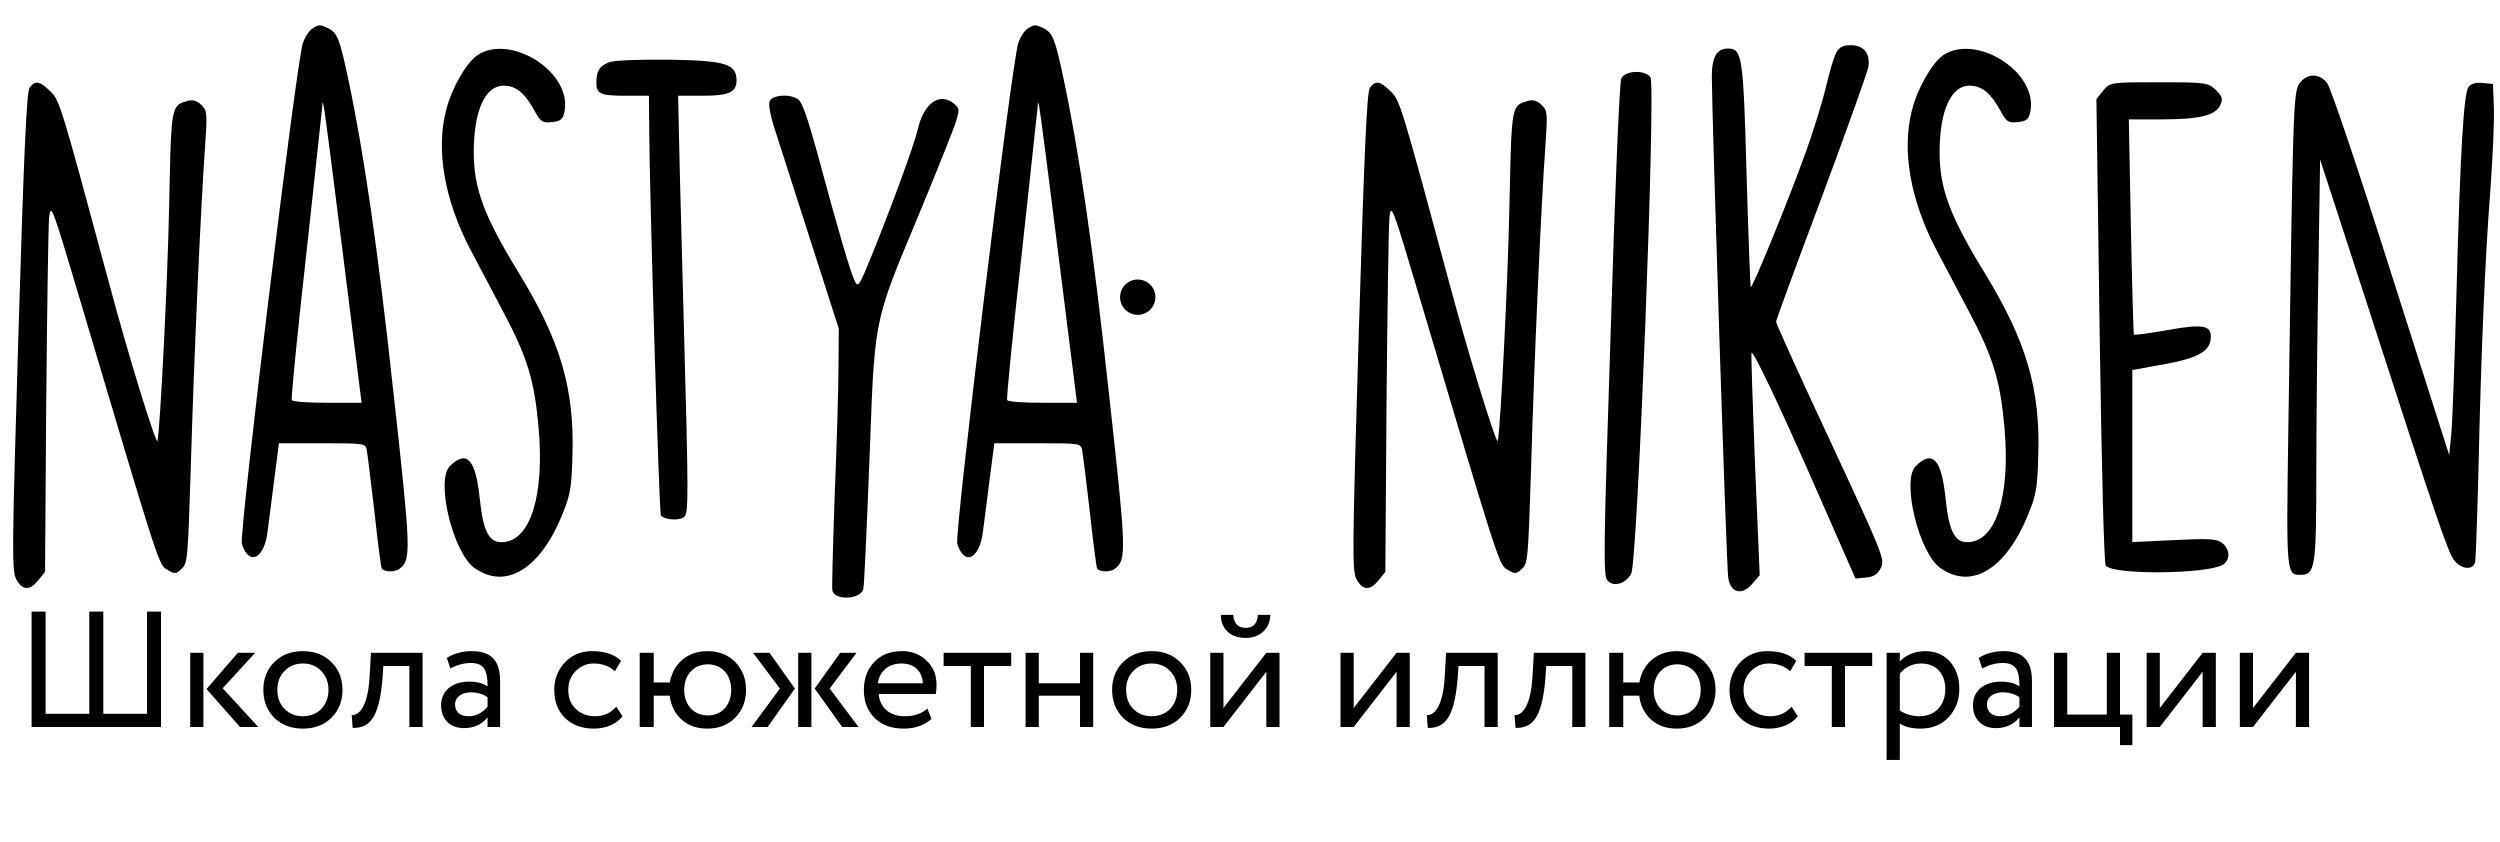 <?xml version="1.0" encoding="UTF-8"?> <svg xmlns="http://www.w3.org/2000/svg" width="92" height="31" viewBox="0 0 92 31" fill="none"> <g clip-path="url(#clip0_927_2752)"> <path fill-rule="evenodd" clip-rule="evenodd" d="M69.913 26.625V27.966H69.427V24.022H69.913V24.344C70.107 24.119 70.471 23.962 70.841 23.962C71.223 23.962 71.532 24.089 71.757 24.35C71.987 24.605 72.103 24.939 72.103 25.345C72.103 25.764 71.969 26.115 71.708 26.395C71.448 26.674 71.102 26.813 70.683 26.813C70.362 26.813 70.101 26.753 69.913 26.625ZM71.587 25.363C71.587 24.799 71.253 24.417 70.701 24.417C70.38 24.417 70.113 24.544 69.913 24.793V26.146C70.125 26.285 70.368 26.358 70.641 26.358C71.217 26.358 71.587 25.946 71.587 25.363ZM10.091 26.413C10.364 26.68 10.716 26.813 11.147 26.813C11.578 26.813 11.93 26.68 12.197 26.413C12.47 26.14 12.603 25.8 12.603 25.387C12.603 24.975 12.47 24.635 12.197 24.368C11.93 24.095 11.578 23.962 11.147 23.962C10.716 23.962 10.364 24.095 10.091 24.368C9.825 24.635 9.691 24.975 9.691 25.387C9.691 25.8 9.825 26.14 10.091 26.413ZM10.207 25.387C10.207 25.102 10.298 24.866 10.474 24.69C10.65 24.508 10.874 24.417 11.147 24.417C11.42 24.417 11.645 24.508 11.82 24.69C11.996 24.872 12.088 25.102 12.088 25.387C12.088 25.964 11.699 26.358 11.147 26.358C10.874 26.358 10.644 26.267 10.468 26.085C10.292 25.903 10.207 25.673 10.207 25.387ZM5.925 22.506V26.753H1.163V22.506H1.678V26.267H3.286V22.506H3.802V26.267H5.409V22.506H5.925ZM7.6 25.357L8.753 24.022H9.39L8.195 25.327L9.505 26.753H8.832L7.6 25.357ZM7.485 24.022V26.753H7V24.022H7.485ZM15.551 24.022V26.753H15.065V24.508H14.107L14.076 24.969C13.949 26.522 13.549 26.789 12.978 26.789L12.942 26.316C13.142 26.334 13.537 26.134 13.603 24.872L13.652 24.022H15.551ZM16.571 24.599C16.826 24.465 17.075 24.398 17.324 24.398C17.827 24.398 17.942 24.678 17.942 25.26C17.779 25.145 17.554 25.084 17.263 25.084C16.656 25.084 16.232 25.412 16.232 25.952C16.232 26.467 16.565 26.795 17.069 26.795C17.439 26.795 17.73 26.662 17.942 26.401V26.753H18.404V25.078C18.404 24.332 18.106 23.962 17.354 23.962C17.014 23.962 16.711 24.047 16.444 24.21L16.571 24.599ZM17.239 26.358C16.929 26.358 16.747 26.194 16.747 25.927C16.747 25.636 17.008 25.478 17.33 25.478C17.566 25.478 17.773 25.539 17.942 25.66V26.006C17.742 26.243 17.512 26.358 17.239 26.358ZM21.895 26.358C22.211 26.358 22.472 26.243 22.678 26.006L22.909 26.358C22.684 26.649 22.29 26.813 21.859 26.813C21.422 26.813 21.07 26.686 20.797 26.425C20.53 26.164 20.397 25.818 20.397 25.387C20.397 24.987 20.53 24.647 20.791 24.374C21.052 24.101 21.386 23.962 21.78 23.962C22.259 23.962 22.617 24.083 22.854 24.32L22.629 24.702C22.423 24.514 22.162 24.417 21.847 24.417C21.592 24.417 21.374 24.508 21.186 24.696C21.003 24.878 20.913 25.108 20.913 25.387C20.913 25.679 21.003 25.915 21.192 26.091C21.38 26.267 21.616 26.358 21.895 26.358ZM24.057 26.753V25.6H24.645C24.688 25.958 24.833 26.255 25.082 26.48C25.331 26.704 25.646 26.813 26.029 26.813C26.447 26.813 26.793 26.68 27.054 26.413C27.321 26.14 27.454 25.8 27.454 25.387C27.454 24.975 27.321 24.635 27.06 24.368C26.799 24.095 26.453 23.962 26.029 23.962C25.294 23.962 24.767 24.429 24.651 25.114H24.057V24.022H23.541V26.753H24.057ZM25.179 25.387C25.179 24.829 25.537 24.447 26.047 24.447C26.562 24.447 26.908 24.829 26.908 25.387C26.908 25.952 26.556 26.328 26.047 26.328C25.537 26.328 25.179 25.952 25.179 25.387ZM29.98 25.339L30.921 24.022H31.521L30.532 25.339L31.594 26.753H30.993L29.98 25.339ZM29.859 24.022V26.753H29.373V24.022H29.859ZM28.251 26.753H27.657L28.7 25.339L27.711 24.022H28.318L29.252 25.339L28.251 26.753ZM34.126 26.073C33.925 26.261 33.646 26.358 33.288 26.358C32.748 26.358 32.378 26.049 32.336 25.539H34.435C34.453 25.448 34.465 25.339 34.465 25.212C34.465 24.841 34.344 24.544 34.101 24.314C33.859 24.077 33.555 23.962 33.197 23.962C32.761 23.962 32.415 24.095 32.166 24.368C31.917 24.635 31.79 24.975 31.79 25.387C31.79 25.818 31.923 26.164 32.19 26.425C32.457 26.686 32.809 26.813 33.252 26.813C33.671 26.813 34.016 26.692 34.277 26.455L34.126 26.073ZM33.173 24.417C33.64 24.417 33.938 24.69 33.962 25.145H32.306C32.36 24.714 32.688 24.417 33.173 24.417ZM35.726 26.753V24.508H34.725V24.022H37.212V24.508H36.211V26.753H35.726ZM40.23 26.753V24.022H39.745V25.145H38.228V24.022H37.742V26.753H38.228V25.6H39.745V26.753H40.23ZM42.382 26.813C41.951 26.813 41.599 26.68 41.326 26.413C41.059 26.14 40.926 25.8 40.926 25.387C40.926 24.975 41.059 24.635 41.326 24.368C41.599 24.095 41.951 23.962 42.382 23.962C42.812 23.962 43.164 24.095 43.431 24.368C43.704 24.635 43.838 24.975 43.838 25.387C43.838 25.8 43.704 26.14 43.431 26.413C43.164 26.68 42.812 26.813 42.382 26.813ZM41.708 24.69C41.532 24.866 41.441 25.102 41.441 25.387C41.441 25.673 41.526 25.903 41.702 26.085C41.878 26.267 42.109 26.358 42.382 26.358C42.934 26.358 43.322 25.964 43.322 25.387C43.322 25.102 43.231 24.872 43.055 24.69C42.879 24.508 42.655 24.417 42.382 24.417C42.109 24.417 41.884 24.508 41.708 24.69ZM46.601 24.72V26.753H47.086V24.022H46.601L45.023 26.055V24.022H44.538V26.753H45.023L46.601 24.72ZM44.926 22.627C44.926 23.131 45.266 23.476 45.848 23.476C46.382 23.476 46.746 23.112 46.746 22.627H46.291C46.267 22.949 46.121 23.106 45.848 23.106C45.563 23.106 45.406 22.949 45.381 22.627H44.926ZM51.394 26.753V24.72L49.816 26.753H49.331V24.022H49.816V26.055L51.394 24.022H51.879V26.753H51.394ZM55.115 26.753V24.022H53.216L53.168 24.872C53.101 26.134 52.707 26.334 52.507 26.316L52.543 26.789C53.113 26.789 53.514 26.522 53.641 24.969L53.671 24.508H54.63V26.753H55.115ZM58.344 24.022V26.753H57.859V24.508H56.9L56.87 24.969C56.742 26.522 56.342 26.789 55.772 26.789L55.735 26.316C55.936 26.334 56.33 26.134 56.397 24.872L56.445 24.022H58.344ZM59.735 26.753V25.6H60.323C60.366 25.958 60.511 26.255 60.76 26.48C61.009 26.704 61.324 26.813 61.706 26.813C62.125 26.813 62.471 26.68 62.732 26.413C62.999 26.14 63.132 25.8 63.132 25.387C63.132 24.975 62.999 24.635 62.738 24.368C62.477 24.095 62.131 23.962 61.706 23.962C60.972 23.962 60.445 24.429 60.329 25.114H59.735V24.022H59.219V26.753H59.735ZM60.857 25.387C60.857 24.829 61.215 24.447 61.725 24.447C62.24 24.447 62.586 24.829 62.586 25.387C62.586 25.952 62.234 26.328 61.725 26.328C61.215 26.328 60.857 25.952 60.857 25.387ZM65.145 26.358C65.46 26.358 65.721 26.243 65.928 26.006L66.158 26.358C65.934 26.649 65.539 26.813 65.109 26.813C64.672 26.813 64.32 26.686 64.047 26.425C63.78 26.164 63.647 25.818 63.647 25.387C63.647 24.987 63.78 24.647 64.041 24.374C64.302 24.101 64.635 23.962 65.03 23.962C65.509 23.962 65.867 24.083 66.103 24.32L65.879 24.702C65.673 24.514 65.412 24.417 65.096 24.417C64.842 24.417 64.623 24.508 64.435 24.696C64.253 24.878 64.162 25.108 64.162 25.387C64.162 25.679 64.253 25.915 64.441 26.091C64.629 26.267 64.866 26.358 65.145 26.358ZM67.41 24.508V26.753H67.896V24.508H68.897V24.022H66.409V24.508H67.41ZM72.944 24.599C73.199 24.465 73.448 24.398 73.696 24.398C74.2 24.398 74.315 24.678 74.315 25.26C74.151 25.145 73.927 25.084 73.635 25.084C73.029 25.084 72.604 25.412 72.604 25.952C72.604 26.467 72.938 26.795 73.441 26.795C73.811 26.795 74.103 26.662 74.315 26.401V26.753H74.776V25.078C74.776 24.332 74.479 23.962 73.727 23.962C73.387 23.962 73.084 24.047 72.817 24.21L72.944 24.599ZM73.611 26.358C73.302 26.358 73.12 26.194 73.12 25.927C73.12 25.636 73.381 25.478 73.702 25.478C73.939 25.478 74.145 25.539 74.315 25.66V26.006C74.115 26.243 73.884 26.358 73.611 26.358ZM78.016 27.42V26.753H75.589V24.022H76.074V26.297H77.53V24.022H78.016V26.297H78.471V27.42H78.016ZM81.058 24.72V26.753H81.543V24.022H81.058L79.481 26.055V24.022H78.996V26.753H79.481L81.058 24.72ZM84.489 26.753V24.72L82.911 26.753H82.426V24.022H82.911V26.055L84.489 24.022H84.974V26.753H84.489ZM28.471 4.629C28.353 4.257 28.277 3.847 28.32 3.735C28.396 3.5 29.03 3.437 29.363 3.648C29.513 3.735 29.717 4.331 30.072 5.61C30.835 8.453 31.297 10.017 31.448 10.328C31.576 10.601 31.609 10.551 32.081 9.397C32.801 7.621 33.64 5.337 33.769 4.778C33.994 3.785 34.585 3.375 35.112 3.822C35.305 3.984 35.316 4.033 35.176 4.48C35.101 4.741 34.51 6.206 33.876 7.745C33.801 7.925 33.73 8.096 33.662 8.259L33.662 8.259C32.982 9.888 32.616 10.766 32.402 11.679C32.152 12.747 32.11 13.864 32.02 16.286L31.995 16.933C31.899 19.428 31.802 21.563 31.77 21.675C31.673 22.06 30.738 22.11 30.631 21.737C30.609 21.65 30.652 20.074 30.717 18.236C30.792 16.386 30.856 14.251 30.856 13.494L30.867 12.091L29.782 8.714C29.47 7.749 29.164 6.79 28.923 6.037L28.922 6.034L28.922 6.033C28.699 5.335 28.533 4.814 28.471 4.629ZM67.573 1.936C67.487 2.097 67.315 2.668 67.196 3.202C67.067 3.736 66.734 4.828 66.444 5.623C65.853 7.274 64.489 10.626 64.424 10.564C64.413 10.539 64.338 8.677 64.274 6.43C64.155 2.035 64.112 1.787 63.586 1.787C63.178 1.787 62.995 2.097 62.995 2.817C62.995 4.108 63.532 20.856 63.597 21.241C63.672 21.812 64.091 21.936 64.478 21.489L64.757 21.167L64.585 17.095C64.499 14.86 64.435 12.998 64.456 12.985C64.521 12.886 65.542 15.046 66.874 18.088L68.282 21.291L68.669 21.253C68.959 21.229 69.099 21.129 69.217 20.893C69.367 20.583 69.303 20.422 67.368 16.263C66.262 13.904 65.359 11.905 65.359 11.843C65.359 11.781 66.111 9.732 67.025 7.299C67.938 4.853 68.712 2.681 68.755 2.47C68.83 1.961 68.593 1.663 68.099 1.663C67.831 1.663 67.68 1.737 67.573 1.936ZM11.146 1.587C11.222 1.364 11.372 1.128 11.49 1.054C11.737 0.892 11.78 0.892 12.103 1.054C12.414 1.215 12.511 1.476 12.801 2.841C13.381 5.548 13.908 9.173 14.467 14.338C15.133 20.334 15.133 20.595 14.703 20.93C14.531 21.067 14.123 21.054 14.048 20.918C14.015 20.856 13.897 19.912 13.779 18.832L13.736 18.47L13.736 18.47L13.736 18.469C13.624 17.535 13.528 16.728 13.5 16.585C13.457 16.312 13.424 16.312 11.855 16.312H10.265L10.093 17.64C10.046 18.007 9.995 18.4 9.952 18.744L9.951 18.746L9.951 18.746C9.906 19.1 9.868 19.401 9.846 19.564C9.728 20.57 9.158 20.843 8.9 20.011C8.793 19.651 10.91 2.245 11.146 1.587ZM13.306 14.822L12.64 9.508C12.274 6.578 11.952 4.083 11.92 3.946C11.877 3.723 11.866 3.723 11.855 3.959C11.847 4.064 11.686 5.546 11.47 7.531L11.47 7.534L11.469 7.537L11.264 9.421C10.942 12.289 10.706 14.673 10.738 14.723C10.759 14.785 11.35 14.822 12.049 14.822H13.306ZM37.473 1.587C37.548 1.364 37.698 1.128 37.816 1.054C38.064 0.892 38.107 0.892 38.429 1.054C38.741 1.215 38.837 1.476 39.127 2.841C39.708 5.548 40.234 9.173 40.793 14.338C41.459 20.334 41.459 20.595 41.029 20.93C40.858 21.067 40.449 21.054 40.374 20.918C40.342 20.856 40.224 19.912 40.105 18.832L40.062 18.469C39.951 17.535 39.855 16.728 39.826 16.585C39.783 16.312 39.751 16.312 38.182 16.312H36.591L36.419 17.64C36.372 18.008 36.321 18.403 36.278 18.747L36.277 18.748C36.232 19.101 36.194 19.401 36.172 19.564C36.054 20.57 35.485 20.843 35.227 20.011C35.119 19.651 37.236 2.245 37.473 1.587ZM39.633 14.822L38.966 9.508C38.601 6.578 38.279 4.083 38.246 3.946C38.203 3.723 38.193 3.723 38.182 3.959C38.173 4.064 38.013 5.544 37.797 7.529L37.796 7.534L37.591 9.421C37.268 12.289 37.032 14.673 37.064 14.723C37.086 14.785 37.677 14.822 38.375 14.822H39.633ZM16.413 4.071C16.617 3.251 17.144 2.333 17.563 2.035C18.24 1.563 19.411 1.811 20.217 2.606C20.679 3.078 20.883 3.624 20.765 4.145C20.711 4.394 20.614 4.468 20.303 4.493C19.948 4.53 19.895 4.48 19.647 4.034C19.303 3.413 18.981 3.152 18.53 3.152C17.853 3.152 17.434 4.083 17.434 5.598C17.434 6.951 17.821 7.969 19.099 10.055C20.625 12.55 21.141 14.301 21.066 16.747C21.034 17.963 20.991 18.199 20.69 18.944C19.873 20.943 18.616 21.713 17.466 20.906C16.671 20.347 16.026 17.678 16.553 17.156C17.165 16.548 17.498 16.883 17.649 18.298C17.778 19.565 17.992 19.987 18.508 19.95C19.518 19.9 20.045 18.224 19.819 15.729C19.669 14.003 19.4 13.134 18.53 11.495C18.381 11.214 18.209 10.887 18.037 10.56L18.037 10.56L18.036 10.558L18.036 10.558C17.759 10.034 17.483 9.509 17.305 9.173C16.359 7.361 16.037 5.536 16.413 4.071ZM71.506 2.035C71.087 2.333 70.56 3.251 70.356 4.071C69.98 5.536 70.302 7.361 71.248 9.173C71.426 9.509 71.701 10.031 71.977 10.554L71.98 10.559L71.987 10.574L72.008 10.614L72.015 10.626C72.175 10.931 72.335 11.233 72.473 11.495C73.343 13.134 73.612 14.003 73.763 15.729C73.988 18.224 73.462 19.9 72.451 19.95C71.936 19.987 71.721 19.565 71.592 18.298C71.441 16.883 71.108 16.548 70.496 17.156C69.969 17.678 70.614 20.347 71.409 20.906C72.559 21.713 73.816 20.943 74.633 18.944C74.934 18.199 74.977 17.963 75.009 16.747C75.084 14.301 74.568 12.55 73.043 10.055C71.764 7.969 71.377 6.951 71.377 5.598C71.377 4.083 71.796 3.152 72.473 3.152C72.924 3.152 73.247 3.413 73.591 4.034C73.838 4.48 73.891 4.53 74.246 4.493C74.558 4.468 74.654 4.394 74.708 4.145C74.826 3.624 74.622 3.078 74.16 2.606C73.354 1.811 72.183 1.563 71.506 2.035ZM21.946 3.04C21.946 2.605 22.064 2.419 22.44 2.283C22.612 2.22 23.601 2.183 24.643 2.196C26.728 2.233 27.104 2.357 27.104 2.965C27.104 3.4 26.814 3.524 25.825 3.524H24.955L24.965 4.045C24.965 4.343 25.051 7.795 25.159 11.718C25.341 18.31 25.341 18.869 25.18 19.018C25.019 19.167 24.46 19.142 24.32 18.968C24.256 18.894 23.901 7.124 23.891 4.728L23.88 3.524H23.085C22.096 3.524 21.946 3.462 21.946 3.04ZM59.662 2.891C59.597 3.028 59.436 6.876 59.275 12.153C59.006 20.347 58.996 21.191 59.157 21.365C59.372 21.613 59.823 21.489 60.027 21.116C60.264 20.719 60.941 3.127 60.736 2.842C60.532 2.556 59.801 2.593 59.662 2.891ZM84.209 15.903C84.381 3.91 84.391 3.413 84.617 3.078C84.886 2.693 85.337 2.681 85.638 3.053C85.767 3.214 86.809 6.306 87.991 10.043L90.13 16.747L90.205 16.002C90.248 15.592 90.334 13.246 90.398 10.788C90.538 5.499 90.667 3.45 90.839 3.202C90.925 3.078 91.118 3.028 91.355 3.053L91.742 3.09L91.774 3.959C91.795 4.431 91.731 5.809 91.645 7.001C91.451 9.484 91.301 13.022 91.204 17.43C91.161 19.106 91.108 20.571 91.086 20.682C91.011 20.993 90.592 20.956 90.323 20.633C90.087 20.335 89.754 19.366 87.089 11.123L85.38 5.871L85.316 10.068C85.273 12.377 85.24 15.691 85.24 17.43C85.24 20.869 85.197 21.154 84.66 21.154C84.134 21.154 84.134 21.117 84.209 15.903ZM1.089 3.226C0.981 3.388 0.885 5.424 0.68 12.227C0.433 20.471 0.433 21.03 0.605 21.328C0.831 21.737 1.1 21.737 1.411 21.352L1.658 21.042L1.701 14.797C1.734 11.358 1.776 8.304 1.809 7.994C1.873 7.46 1.927 7.609 2.926 10.973L2.995 11.204L2.995 11.204C5.715 20.36 5.836 20.767 6.106 20.936C6.118 20.943 6.131 20.951 6.145 20.958L6.161 20.968C6.419 21.129 6.483 21.129 6.687 20.93C6.902 20.732 6.913 20.57 7.02 17.243C7.128 13.382 7.397 7.398 7.547 5.387C7.633 4.145 7.622 4.071 7.407 3.86C7.257 3.711 7.096 3.661 6.913 3.711L6.908 3.712C6.774 3.749 6.67 3.778 6.588 3.838C6.297 4.05 6.284 4.645 6.229 7.355L6.225 7.534C6.172 10.291 5.892 15.815 5.795 16.225C5.752 16.411 4.699 12.997 4.012 10.415C2.228 3.798 2.196 3.686 1.841 3.351C1.465 2.978 1.293 2.953 1.089 3.226ZM50.004 12.227C50.208 5.424 50.304 3.388 50.412 3.226C50.616 2.953 50.788 2.978 51.164 3.351C51.519 3.686 51.551 3.798 53.335 10.415C54.023 12.997 55.076 16.411 55.119 16.225C55.215 15.815 55.495 10.291 55.548 7.534L55.552 7.355V7.355C55.608 4.645 55.62 4.05 55.911 3.838C55.993 3.778 56.098 3.749 56.231 3.712L56.231 3.712L56.236 3.711C56.419 3.661 56.58 3.711 56.73 3.86C56.945 4.071 56.956 4.145 56.87 5.387C56.72 7.398 56.451 13.382 56.344 17.243C56.236 20.57 56.225 20.732 56.011 20.93C55.806 21.129 55.742 21.129 55.484 20.968L55.468 20.958C55.454 20.951 55.441 20.943 55.429 20.936C55.159 20.767 55.038 20.36 52.318 11.204L52.249 10.973C51.25 7.609 51.196 7.46 51.132 7.994C51.1 8.304 51.057 11.358 51.024 14.797L50.981 21.042L50.734 21.352C50.423 21.737 50.154 21.737 49.928 21.328C49.756 21.03 49.756 20.471 50.004 12.227ZM77.395 3.338L77.148 3.648L77.266 12.165C77.342 17.342 77.428 20.744 77.492 20.818C77.793 21.166 81.232 21.128 81.801 20.781C82.081 20.607 82.07 20.222 81.78 19.986C81.586 19.825 81.285 19.812 80.007 19.875L78.47 19.949V16.783V13.617L79.631 13.406C80.823 13.195 81.296 12.947 81.35 12.5C81.414 11.979 81.135 11.904 79.802 12.14C79.115 12.264 78.545 12.339 78.524 12.314C78.513 12.289 78.459 10.501 78.416 8.329L78.341 4.393H79.555C80.952 4.393 81.533 4.244 81.704 3.872C81.812 3.636 81.79 3.561 81.543 3.313C81.264 3.04 81.178 3.027 79.448 3.027C77.675 3.027 77.643 3.027 77.395 3.338ZM42.519 10.936C42.519 11.295 42.228 11.586 41.869 11.586C41.51 11.586 41.219 11.295 41.219 10.936C41.219 10.577 41.51 10.286 41.869 10.286C42.228 10.286 42.519 10.577 42.519 10.936Z" fill="black"></path> </g> <defs> <clipPath id="clip0_927_2752"> <rect width="91.293" height="29.157" fill="white" transform="translate(0.484 0.932)"></rect> </clipPath> </defs> </svg> 